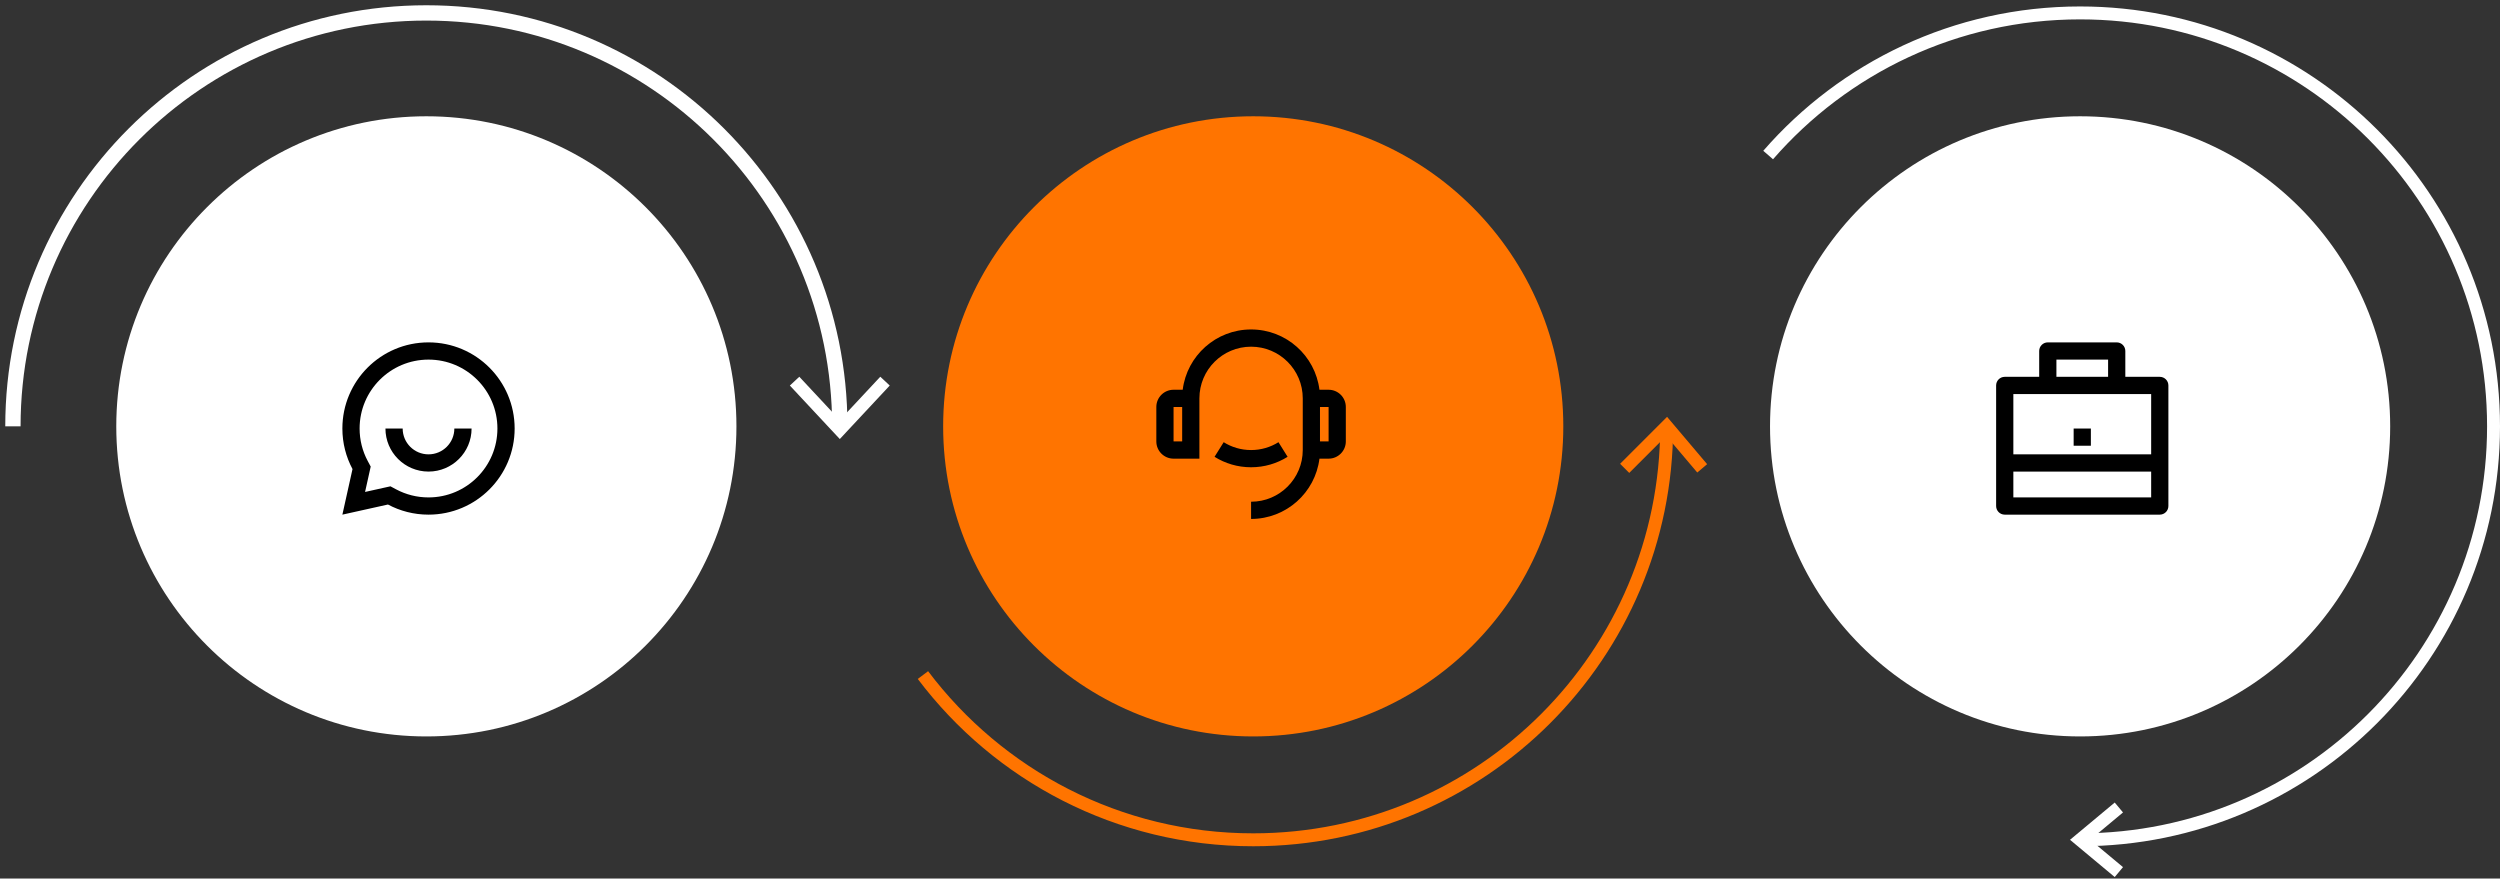 <svg xmlns="http://www.w3.org/2000/svg" width="387" height="136" viewBox="0 0 387 136" fill="none"><rect x="0" y="0" width="387" height="136" fill="#333333" stroke="none"/><path d="M123 59L130 66.5L137 59" stroke="white" stroke-width="2"></path><path d="M251.5 72.5L258 66L263.5 72.5" stroke="#FF7400" stroke-width="2"></path><path d="M130 66C130 30.654 101.346 2 66 2C30.654 2 2 30.654 2 66" stroke="white" stroke-width="2.37"></path><circle cx="66" cy="66" r="48" fill="white"></circle><path d="M258 66C258 101.346 229.346 130 194 130C173.106 130 154.551 119.988 142.871 104.5" stroke="#FF7400" stroke-width="2"></path><circle cx="194" cy="66" r="48" fill="#FF7400"></circle><path d="M322 130C357.346 130 386 101.346 386 66C386 30.654 357.346 2 322 2C302.726 2 285.441 10.52 273.708 24" stroke="white" stroke-width="2"></path><path d="M328 135L322 130L328 125" stroke="white" stroke-width="2"></path><circle cx="322" cy="66" r="48" fill="white"></circle><path d="M315.667 58.333V54.333C315.667 53.597 316.264 53 317 53H327.667C328.403 53 329 53.597 329 54.333V58.333H334.333C335.07 58.333 335.667 58.93 335.667 59.667V78.333C335.667 79.07 335.07 79.667 334.333 79.667H310.333C309.597 79.667 309 79.07 309 78.333V59.667C309 58.93 309.597 58.333 310.333 58.333H315.667ZM311.667 73V77H333V73H311.667ZM311.667 70.333H333V61H311.667V70.333ZM318.333 55.667V58.333H326.333V55.667H318.333ZM321 66.333H323.667V69H321V66.333Z" fill="black"></path><path d="M60.055 78.099L53 79.667L54.568 72.612C53.567 70.741 53 68.603 53 66.333C53 58.969 58.969 53 66.333 53C73.697 53 79.667 58.969 79.667 66.333C79.667 73.697 73.697 79.667 66.333 79.667C64.063 79.667 61.926 79.1 60.055 78.099ZM60.441 75.281L61.312 75.747C62.843 76.566 64.554 77 66.333 77C72.224 77 77 72.224 77 66.333C77 60.442 72.224 55.667 66.333 55.667C60.442 55.667 55.667 60.442 55.667 66.333C55.667 68.113 56.101 69.823 56.919 71.354L57.385 72.226L56.512 76.154L60.441 75.281ZM59.667 66.333H62.333C62.333 68.543 64.124 70.333 66.333 70.333C68.543 70.333 70.333 68.543 70.333 66.333H73C73 70.015 70.015 73 66.333 73C62.651 73 59.667 70.015 59.667 66.333Z" fill="black"></path><path d="M204.251 60.333H205.667C207.139 60.333 208.333 61.527 208.333 63V68.333C208.333 69.806 207.139 71 205.667 71H204.251C203.595 76.262 199.106 80.333 193.667 80.333V77.667C198.085 77.667 201.667 74.085 201.667 69.667V61.667C201.667 57.248 198.085 53.667 193.667 53.667C189.248 53.667 185.667 57.248 185.667 61.667V71H181.667C180.194 71 179 69.806 179 68.333V63C179 61.527 180.194 60.333 181.667 60.333H183.083C183.739 55.072 188.227 51 193.667 51C199.106 51 203.595 55.072 204.251 60.333ZM181.667 63V68.333H183V63H181.667ZM204.333 63V68.333H205.667V63H204.333ZM188.013 70.713L189.426 68.452C190.655 69.222 192.109 69.667 193.667 69.667C195.224 69.667 196.678 69.222 197.907 68.452L199.321 70.713C197.682 71.74 195.743 72.333 193.667 72.333C191.59 72.333 189.652 71.74 188.013 70.713Z" fill="black"></path></svg>